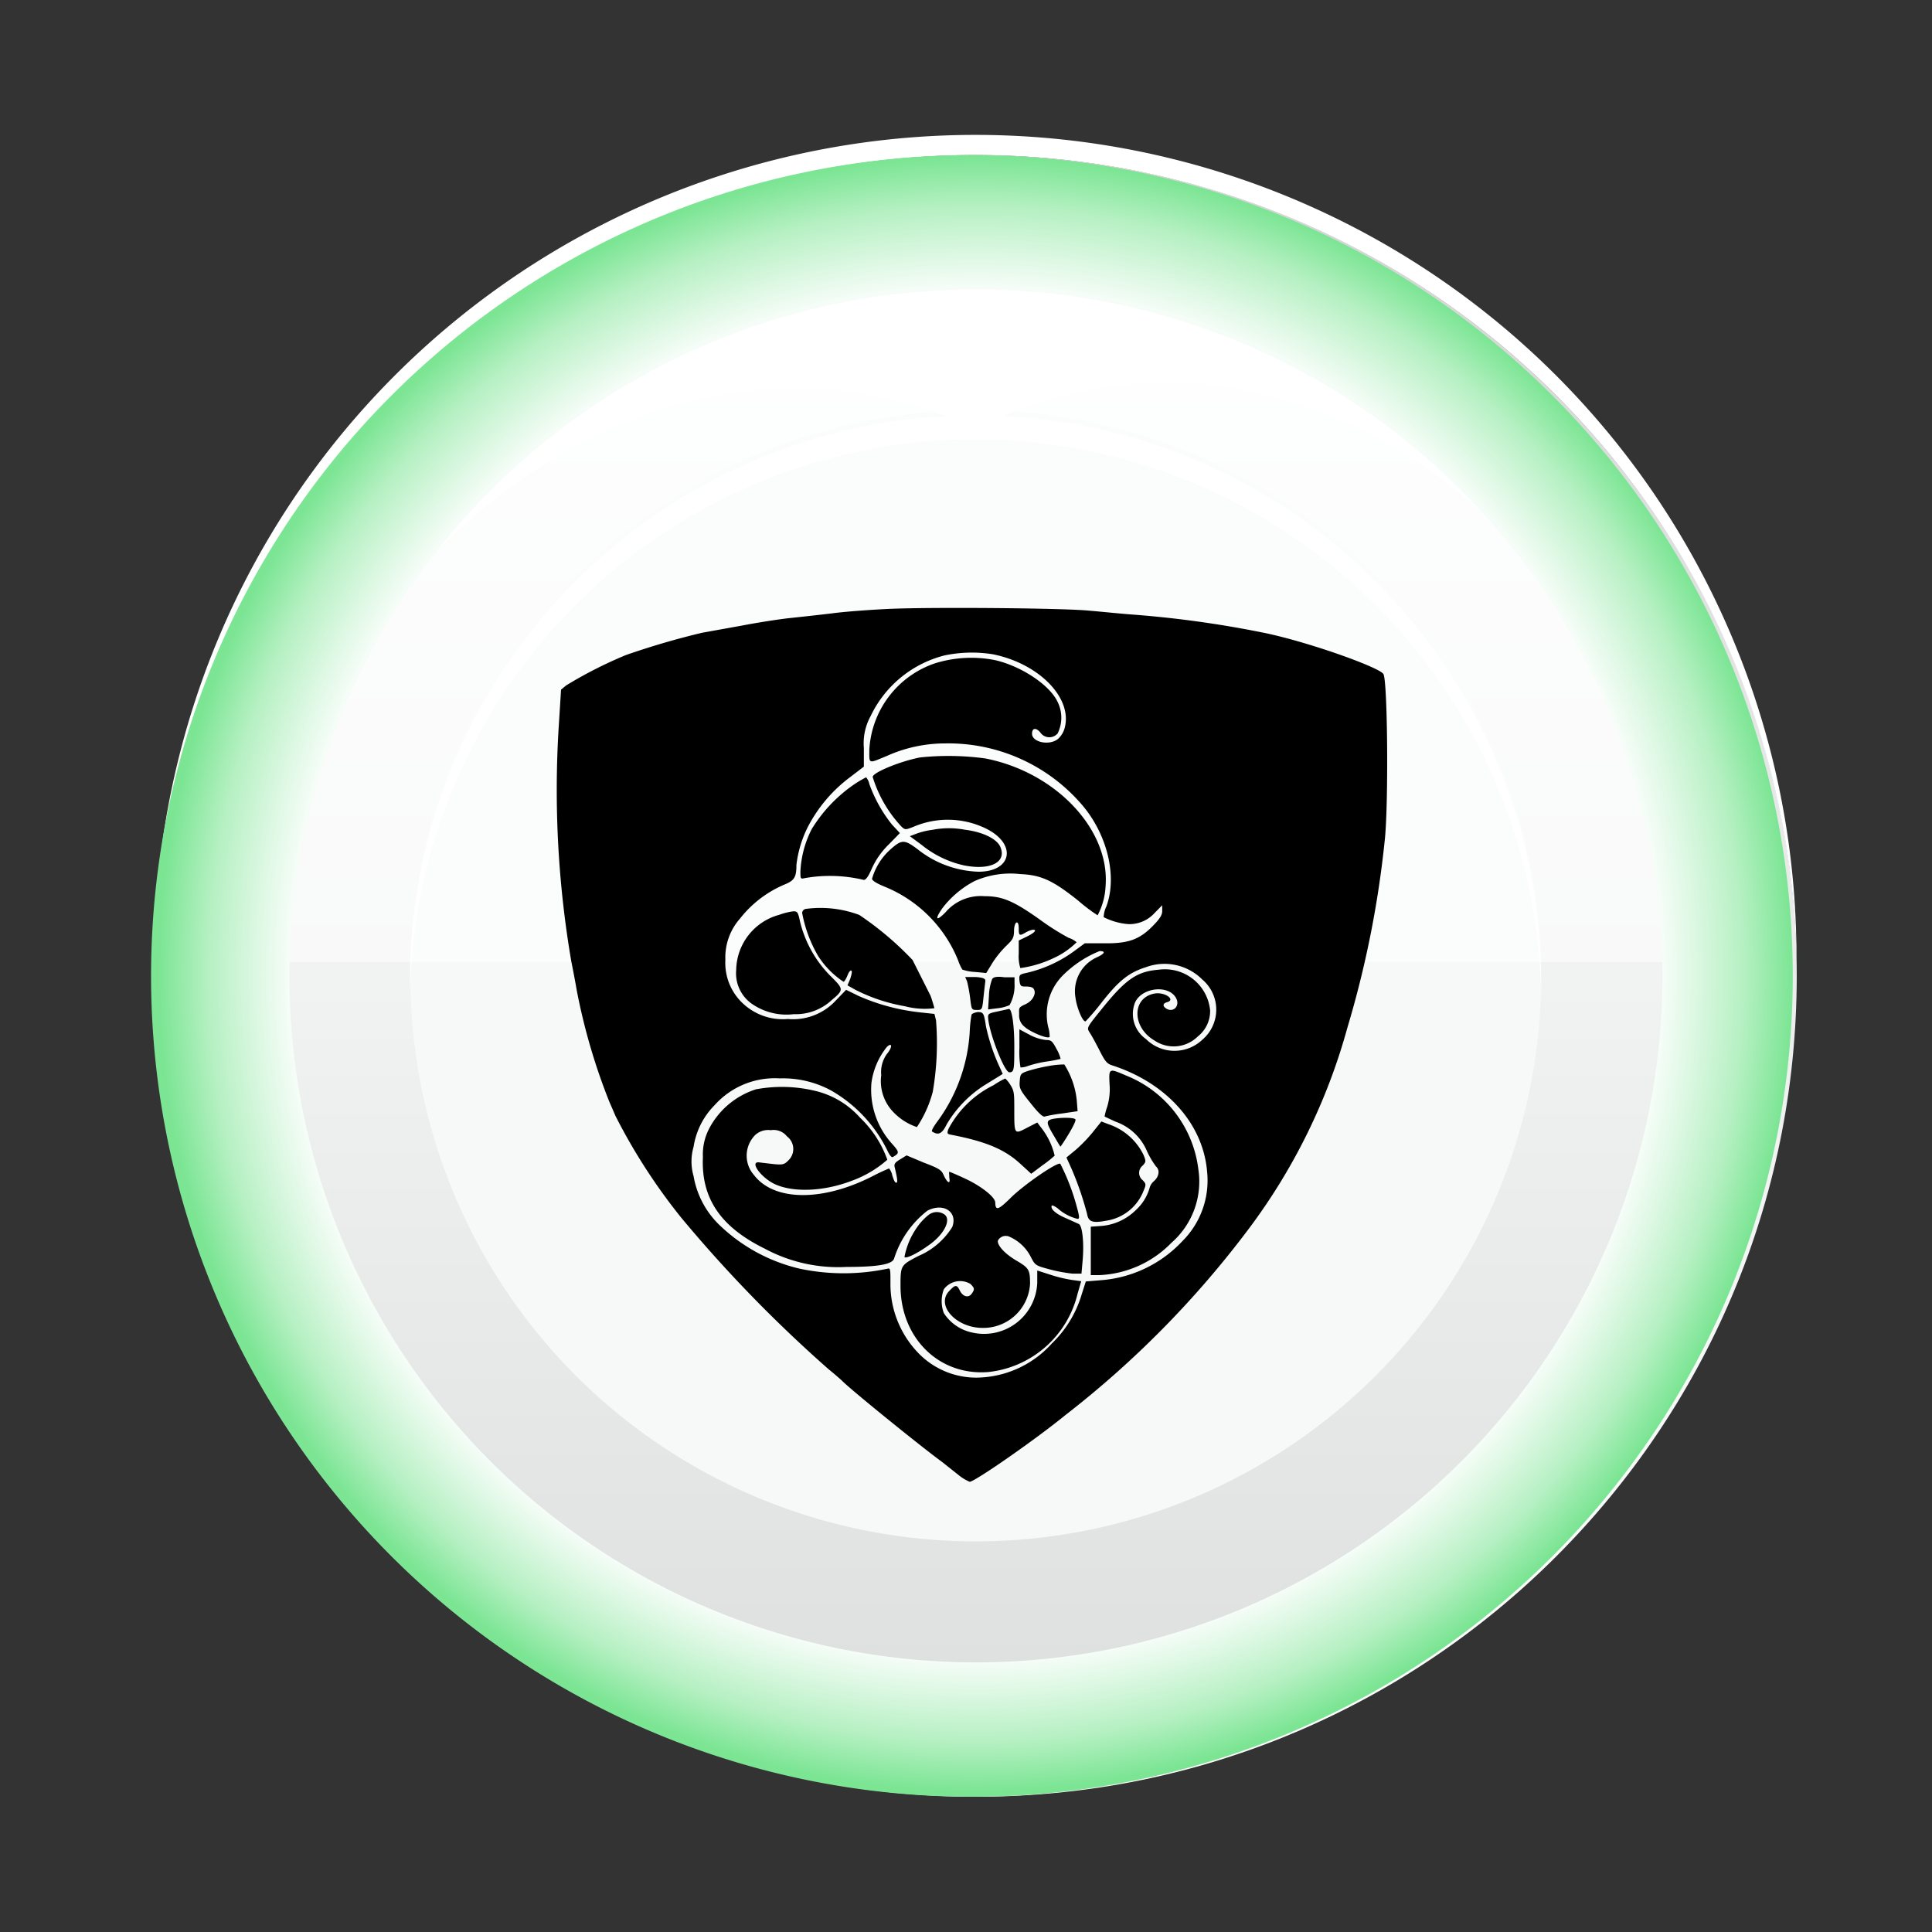 <svg width="100" height="100" fill="none" xmlns="http://www.w3.org/2000/svg"><rect width="100%" height="100%" fill="#333333" stroke="none"/><path d="M50.512 93c23.465 0 42.487-19.022 42.487-42.487 0-23.464-19.022-42.486-42.487-42.486-23.465 0-42.487 19.022-42.487 42.486C8.025 73.978 27.047 93 50.512 93Z" fill="url(#a)"/><path d="M50.512 12.867A39.002 39.002 0 0 0 11.509 51.87c0 20.481 17.46 39.593 39.003 39.593 21.542 0 39.002-18.514 39.002-39.593a39.003 39.003 0 0 0-39.002-39.003Zm0 76.61a37.608 37.608 0 1 1 34.746-23.215 37.6 37.6 0 0 1-34.746 23.215Z" fill="#BCBCBC"/><path d="M50.513 88.127c20.77 0 37.607-16.837 37.607-37.607S71.283 12.912 50.513 12.912 12.906 29.75 12.906 50.52c0 20.77 16.837 37.607 37.607 37.607Z" fill="url(#b)"/><path d="M79.776 50.513a29.27 29.27 0 1 1-18.063-27.041 29.263 29.263 0 0 1 18.063 27.041Z" fill="#F7F8F8"/><path d="M50.512 22.742a29.27 29.27 0 0 1 29.25 28.53v-.74a29.27 29.27 0 0 0-58.538 0v.74a29.263 29.263 0 0 1 29.288-28.53Z" fill="#fff"/><path d="M50.512 8.027A42.473 42.473 0 0 1 92.98 49.742v-.772a42.493 42.493 0 0 0-84.98 0v.772A42.473 42.473 0 0 1 50.512 8.027Z" fill="#fff"/><path d="M50.512 11.511a39.002 39.002 0 1 0 0 78.004 39.002 39.002 0 0 0 0-78.004Zm0 76.61a37.607 37.607 0 1 1 34.746-23.215 37.603 37.603 0 0 1-34.746 23.215Z" fill="#6A8C74"/><path d="M50.512 22.189c17.833-8.955 37.164 8.723 37.588 29.115v-.797a37.614 37.614 0 0 0-75.214 0v.797c.463-20.392 20.224-37.273 37.626-29.115Z" fill="#fff"/><path d="M12.854 49.787c0-20.501 16.908-37.113 37.769-37.113 20.86 0 37.774 16.612 37.774 37.113H12.854Z" fill="#fff" opacity=".5"/><path d="M50.512 8.027a42.487 42.487 0 1 0 0 84.973 42.487 42.487 0 0 0 0-84.973Zm0 78.017A35.531 35.531 0 1 1 83.34 64.111a35.524 35.524 0 0 1-32.828 21.933Z" fill="url(#c)"/><path d="M46.153 31.51c-.925.039-2.275.135-2.995.225-.72.09-1.755.2-2.295.258-.54.058-1.653.231-2.488.392l-2.032.366a40.561 40.561 0 0 0-3.953 1.157c-1.068.443-2.1.967-3.086 1.569l-.264.219-.115 1.832a52.643 52.643 0 0 0 .642 12.214c.097.482.226 1.164.283 1.504a31.704 31.704 0 0 0 1.691 5.786c.09.206.232.527.309.714a30.214 30.214 0 0 0 3.413 5.284 70.54 70.54 0 0 0 7.612 7.83c.334.27.643.546.7.598.341.373 4.031 3.368 5.201 4.223l.81.643c.182.154.386.28.605.373.257 0 3.387-2.173 4.962-3.459a50.572 50.572 0 0 0 9.444-9.584 31.037 31.037 0 0 0 5.143-10.46 52.36 52.36 0 0 0 1.928-9.643c.206-1.723.161-8.312-.064-8.666-.225-.353-4.037-1.716-6.326-2.16a54.986 54.986 0 0 0-6.782-.925c-.591-.045-1.517-.142-2.063-.187-1.292-.141-8.094-.192-10.28-.102Zm5.227 2.353c2.398.476 4.146 2.27 3.728 3.813a1.17 1.17 0 0 1-.347.572c-.443.36-1.343.173-1.343-.27 0-.303.205-.328.424-.071a.567.567 0 0 0 .784.16l.11-.09a1.839 1.839 0 0 0 0-1.658c-.412-.868-1.865-1.832-3.215-2.147a6.306 6.306 0 0 0-3.143.167 5.013 5.013 0 0 0-3.382 4.474c0 .746-.07.72.92.309a7.35 7.35 0 0 1 3.008-.643 9.11 9.11 0 0 1 7.11 3.214c1.286 1.524 1.806 3.684 1.228 5.233-.084.17-.13.357-.135.547.4.204.837.326 1.286.36a1.756 1.756 0 0 0 1.356-.585l.386-.392v.314c0 .193-.135.4-.489.76-.7.713-1.285.918-2.571.893h-.945l-.514.379c-.78.58-1.678.984-2.63 1.183-.238.058-.263.11-.238.366.026.257.078.302.219.309.43 0 .508.051.56.225.05.173-.084.52-.47.694-.386.174-.328.2-.328.534a.74.74 0 0 0 .296.643c.25.237 1.176.642 1.285.514 0-.177-.026-.352-.077-.52a2.86 2.86 0 0 1 .733-2.637 5.702 5.702 0 0 1 1.929-1.285c.334 0 .27.135-.154.328a1.928 1.928 0 0 0-1.093 2.089c.064.52.385 1.286.527 1.215.295-.313.574-.641.836-.984.887-1.131 1.414-1.543 2.294-1.819a2.764 2.764 0 0 1 2.906.643 2.045 2.045 0 0 1 0 3.118 2.095 2.095 0 0 1-2.918-.039 1.588 1.588 0 0 1-.547-1.928c.392-.759 1.742-.881 2.109-.187.206.38-.11.746-.476.56-.238-.136-.225-.283 0-.348.482-.122-.103-.546-.643-.45-1.176.219-1.176 1.742 0 2.43a1.768 1.768 0 0 0 2.237-.205 1.677 1.677 0 0 0 .643-1.35 2.353 2.353 0 0 0-2.661-2.109c-1.132.09-1.717.495-2.977 2.07-.752.926-.752.939-.604 1.17.148.231.315.546.508.92.29.578.392.7.643.784 2.841.912 4.744 3.047 4.937 5.535a4.429 4.429 0 0 1-1.286 3.574 6.429 6.429 0 0 1-4.204 2.018l-.79.065-.206.643a5.843 5.843 0 0 1-1.556 2.571 5.303 5.303 0 0 1-3.555 1.749 4.165 4.165 0 0 1-3.317-1.222 5.141 5.141 0 0 1-1.479-3.69c0-.643 0-.758-.141-.713a10.997 10.997 0 0 1-4.558 0 8.898 8.898 0 0 1-4.108-2.218 4.59 4.59 0 0 1-1.382-2.572 2.705 2.705 0 0 1 0-1.517 3.896 3.896 0 0 1 1.08-2.147 4.178 4.178 0 0 1 3.381-1.395 5.233 5.233 0 0 1 2.687.643 7.277 7.277 0 0 1 2.874 3.073c.122.263.225.392.296.353.347-.205.347-.244-.071-.713a4.158 4.158 0 0 1-1.042-3.118c.09-.683.366-1.328.798-1.864.276-.264.308 0 0 .366a1.601 1.601 0 0 0-.29 1.093 2.302 2.302 0 0 0 .643 1.928c.334.346.747.606 1.202.759.375-.56.654-1.18.823-1.832.21-1.22.266-2.462.167-3.697l-.083-.327-.714-.078a10.708 10.708 0 0 1-3.214-.855l-.643-.315-.527.547a3.015 3.015 0 0 1-2.488.964 3.02 3.02 0 0 1-2.391-.868 2.866 2.866 0 0 1-.843-2.192 3.04 3.04 0 0 1 .759-2.14 5.786 5.786 0 0 1 2.276-1.75c.527-.211.643-.372.643-1.028.079-.67.272-1.323.572-1.928a7.547 7.547 0 0 1 2.153-2.572l.765-.585v-.964a2.931 2.931 0 0 1 .354-1.659 5.824 5.824 0 0 1 3.806-3.13 6.887 6.887 0 0 1 2.507-.065Z" fill="#000"/><path d="M47.62 39.205c-1.055.206-2.45.785-2.45 1.01.294.96.804 1.84 1.491 2.571.187.173.206.173.643 0a4.5 4.5 0 0 1 3.71.09c1.632.79 1.388 2.244-.367 2.244a5.317 5.317 0 0 1-3.176-1.183c-.675-.495-.797-.495-1.414.058a3.215 3.215 0 0 0-.92 1.491c0 .09.245.244.644.405a6.904 6.904 0 0 1 3.812 3.819c.055.166.129.325.218.475.208.072.424.113.643.122l.592.058.334-.546c.208-.319.45-.614.72-.88.321-.303.38-.412.386-.74 0-.502.244-.643.244-.142 0 .38.038.399.373.2.112-.064.233-.11.36-.135.231 0 .09.154-.309.353l-.424.206v.675c-.02.254.009.509.083.752a5.888 5.888 0 0 0 1.743-.527c.434-.2.83-.474 1.17-.81a1.19 1.19 0 0 0-.418-.231 12.869 12.869 0 0 1-1.517-.965c-1.363-.964-1.929-1.189-2.842-1.189a2.398 2.398 0 0 0-2.006.83c-.488.5-.578.379-.167-.206a5.032 5.032 0 0 1 1.659-1.402 4.571 4.571 0 0 1 2.366-.366c1.092.045 1.703.334 3.008 1.375.316.277.651.53 1.003.759.247-.465.388-.978.412-1.504.237-2.925-2.572-5.902-6.223-6.615a14.2 14.2 0 0 0-3.382-.052Z" fill="#000"/><path d="M44.136 40.652a7.638 7.638 0 0 0-2.122 2.263 5.368 5.368 0 0 0-.585 2.185c0 .373 0 .405.212.354a7.503 7.503 0 0 1 3.067.09c.103 0 .225-.141.418-.591.21-.463.504-.881.867-1.235l.585-.598-.417-.45a7.31 7.31 0 0 1-1.164-2.089.791.791 0 0 0-.167-.347 5.695 5.695 0 0 0-.694.418ZM48.256 42.953c-.287.036-.57.105-.842.206l-.321.122.61.45a5.302 5.302 0 0 0 2.186 1.06c1.357.27 2.23-.153 1.89-.95-.173-.418-.9-.778-1.832-.894a4.5 4.5 0 0 0-1.69.006ZM47.234 49.69a16.322 16.322 0 0 0-2.758-2.333 5.729 5.729 0 0 0-2.745-.315.225.225 0 0 0-.212.212c.144.778.42 1.526.817 2.211a4.5 4.5 0 0 0 1.324 1.35c.045 0 .135-.148.206-.328.07-.18.16-.289.205-.244.045.045 0 .225-.064.424l-.142.335.4.225a9 9 0 0 0 2.57.855 4.061 4.061 0 0 0 1.53.103s-.083-.322-.199-.643" fill="#000"/><path d="M40.335 47.35a3.008 3.008 0 0 0-2.23 2.861 1.928 1.928 0 0 0 .797 1.736c.636.445 1.414.64 2.185.546a2.732 2.732 0 0 0 1.98-.745c.643-.534.592-.56-.135-1.286a5.998 5.998 0 0 1-1.523-2.765c-.103-.488-.135-.533-.354-.527a3.46 3.46 0 0 0-.72.18ZM50.056 50.796c.07.288.123.58.16.874.071.585.071.605.341.605s.283 0 .347-.643c.039-.366.084-.74.097-.842.013-.103-.039-.193-.508-.219h-.534l.097.225ZM51.355 50.674c-.103.276-.16.567-.167.861l-.045.714.507-.064c.209-.022.413-.076.605-.161.188-.34.277-.725.257-1.112v-.328h-.52c-.374-.052-.567-.02-.637.09ZM51.638 52.352c-.495.103-.514.122-.488.386.077.797.842 2.764 1.093 2.764.25 0 .257-.135.257-1.35 0-1.093-.122-1.929-.277-1.929l-.585.129ZM50.287 52.519c-.054.304-.086.61-.096.92a8.692 8.692 0 0 1-1.594 4.5c-.348.462-.418.642-.322.642.302.2.502.084.733-.399a6.064 6.064 0 0 1 1.929-1.999l.771-.475.193-.123-.186-.411a9.97 9.97 0 0 1-.682-2.05c-.103-.695-.135-.74-.43-.74-.155.026-.296.084-.316.135ZM52.764 54.242c-.016.337.003.676.057 1.01 0 0 .193 0 .367-.072.324-.108.658-.187.996-.237.24-.032.479-.077.714-.135a1.877 1.877 0 0 0-.206-.502c-.225-.424-.276-.476-.56-.476a2.396 2.396 0 0 1-.841-.27l-.527-.282v.964ZM54.26 55.18a8.705 8.705 0 0 0-1.074.258c-.347.122-.38.154-.405.52-.026.367 0 .45.56 1.138.404.515.642.733.732.695a7.76 7.76 0 0 1 .926-.161l.778-.116-.045-.572a4.276 4.276 0 0 0-.643-1.845 4.34 4.34 0 0 0-.83.084ZM57.43 56.113c.034.396-.008.795-.122 1.176-.059.163-.104.331-.135.502 0 0 .276.135.578.27a2.753 2.753 0 0 1 1.614 1.517c.127.281.285.549.469.797.206.18.167.508-.096.752a.707.707 0 0 0-.232.347 2.468 2.468 0 0 1-.72 1.164 2.867 2.867 0 0 1-1.768.816l-.559.039V66h.444a5.528 5.528 0 0 0 3.735-1.678 4.21 4.21 0 0 0 1.388-3.806 6.01 6.01 0 0 0-3.741-4.847c-.894-.386-.894-.386-.855.444Z" fill="#000"/><path d="M51.426 56.17a5.278 5.278 0 0 0-2.334 2.263c-.083.232-.064.258.11.296 1.813.347 2.803.759 3.619 1.517l.553.508.572-.43c.226-.155.44-.325.643-.508a3.721 3.721 0 0 0-.643-1.376l-.257-.34-.547.282c-.643.334-.643.347-.643-.945 0-.81 0-.977-.205-1.286a1.437 1.437 0 0 0-.264-.328c-.21.1-.412.217-.604.347Z" fill="#000"/><path d="M39.127 56.383a4.166 4.166 0 0 0-2.437 2.063 2.906 2.906 0 0 0-.308 1.44c-.097 2.128.906 3.62 3.214 4.751a8.023 8.023 0 0 0 4.224.939c1.645 0 2.378-.135 2.462-.444.31-.978.912-1.84 1.723-2.469.835-.43 1.575.071 1.285.843a3.805 3.805 0 0 1-1.755 1.504c-.912.476-.925.482-.925 1.543 0 2.706 2.005 4.68 4.564 4.461a5.336 5.336 0 0 0 4.603-4.056l.186-.643-.475-.064a7.235 7.235 0 0 1-1.157-.283l-.643-.206v.643a2.756 2.756 0 0 1-3.35 2.571 2.31 2.31 0 0 1-1.485-1.009 1.749 1.749 0 0 1 0-1.234 1.047 1.047 0 0 1 1.376-.277c.225.225.225.283.064.508-.16.225-.456.16-.61-.16-.155-.322-.238-.316-.534 0-.74.732.321 1.928 1.71 1.928a2.424 2.424 0 0 0 2.456-2.276c0-.733-.052-.823-.707-1.208-.656-.386-1.016-.836-.952-1.042a.457.457 0 0 1 .566-.205c.489.208.89.58 1.131 1.054.225.437.245.45.958.643.393.104.792.179 1.196.225h.47l.057-.643c.084-.887 0-1.839-.2-1.929l-.642-.289c-.534-.225-.816-.476-.759-.643 0-.064.142 0 .309.122.293.264.646.452 1.029.547.115 0 .109-.103-.052-.682a11.279 11.279 0 0 0-.836-2.166c-.128-.129-1.928 1.106-2.61 1.8-.591.578-.752.643-.758.206 0-.277-.707-.836-1.505-1.215-.45-.212-.848-.38-.874-.38-.026 0 0 .142 0 .302.07.373-.103.283-.296-.135-.109-.263-.25-.347-1.028-.642l-.887-.373-.335.206c-.276.167-.327.244-.276.43.135.566.16.778.077.778s-.135-.167-.206-.373a.828.828 0 0 0-.167-.366c-.289.122-.578.257-.861.405-2.61 1.33-5.098 1.285-6.127-.058a1.517 1.517 0 0 1 .065-2.083.997.997 0 0 1 .803-.244.881.881 0 0 1 .836.321.816.816 0 0 1 .077 1.24c-.218.22-.296.239-.771.194l-.714-.084c-.553-.096 0 .72.72 1.093.958.476 2.572.418 4.03-.141a5.748 5.748 0 0 0 1.852-1.093 5.605 5.605 0 0 0-1.408-2.173 4.5 4.5 0 0 0-2.397-1.408 7.316 7.316 0 0 0-2.996-.064ZM54.544 57.906c-.405.077-.412.18-.045.797.192.328.372.643.392.643.019 0 .778-1.15.778-1.388 0-.116-.65-.129-1.125-.052ZM56.569 58.594c-.272.333-.57.643-.894.926l-.476.392.245.54c.335.77.61 1.566.822 2.379.071.41.277.488.99.353a2.463 2.463 0 0 0 1.929-1.536c.148-.348.135-.367-.039-.56a.481.481 0 0 1 0-.758c.174-.193.174-.225.045-.547a3.117 3.117 0 0 0-1.813-1.594l-.372-.141-.438.546Z" fill="#000"/><path d="M48.05 62.895c-.228.184-.427.4-.592.643-.322.457-.542.979-.643 1.53.084.09.643-.18 1.183-.566.881-.579 1.286-1.42.849-1.665a.689.689 0 0 0-.797.058Z" fill="#000"/><defs><linearGradient id="a" x1="50.512" y1="92.486" x2="50.512" y2="8.11" gradientUnits="userSpaceOnUse"><stop stop-color="#FEFFFF"/><stop offset=".35" stop-color="#F3F4F4"/><stop offset=".96" stop-color="#D4D6D5"/><stop offset="1" stop-color="#D2D4D3"/></linearGradient><linearGradient id="b" x1="50.513" y1="13.234" x2="50.513" y2="88.018" gradientUnits="userSpaceOnUse"><stop stop-color="#FEFFFF"/><stop offset=".45" stop-color="#F3F4F4"/><stop offset="1" stop-color="#DEE0DF"/></linearGradient><radialGradient id="c" cx="0" cy="0" r="1" gradientUnits="userSpaceOnUse" gradientTransform="translate(50.51 50.428) scale(42.442)"><stop offset=".82" stop-color="#fff"/><stop offset=".84" stop-color="#F6FDF8"/><stop offset=".88" stop-color="#DDF8E3"/><stop offset=".94" stop-color="#B5F0C2"/><stop offset="1" stop-color="#7CE594"/></radialGradient></defs></svg>